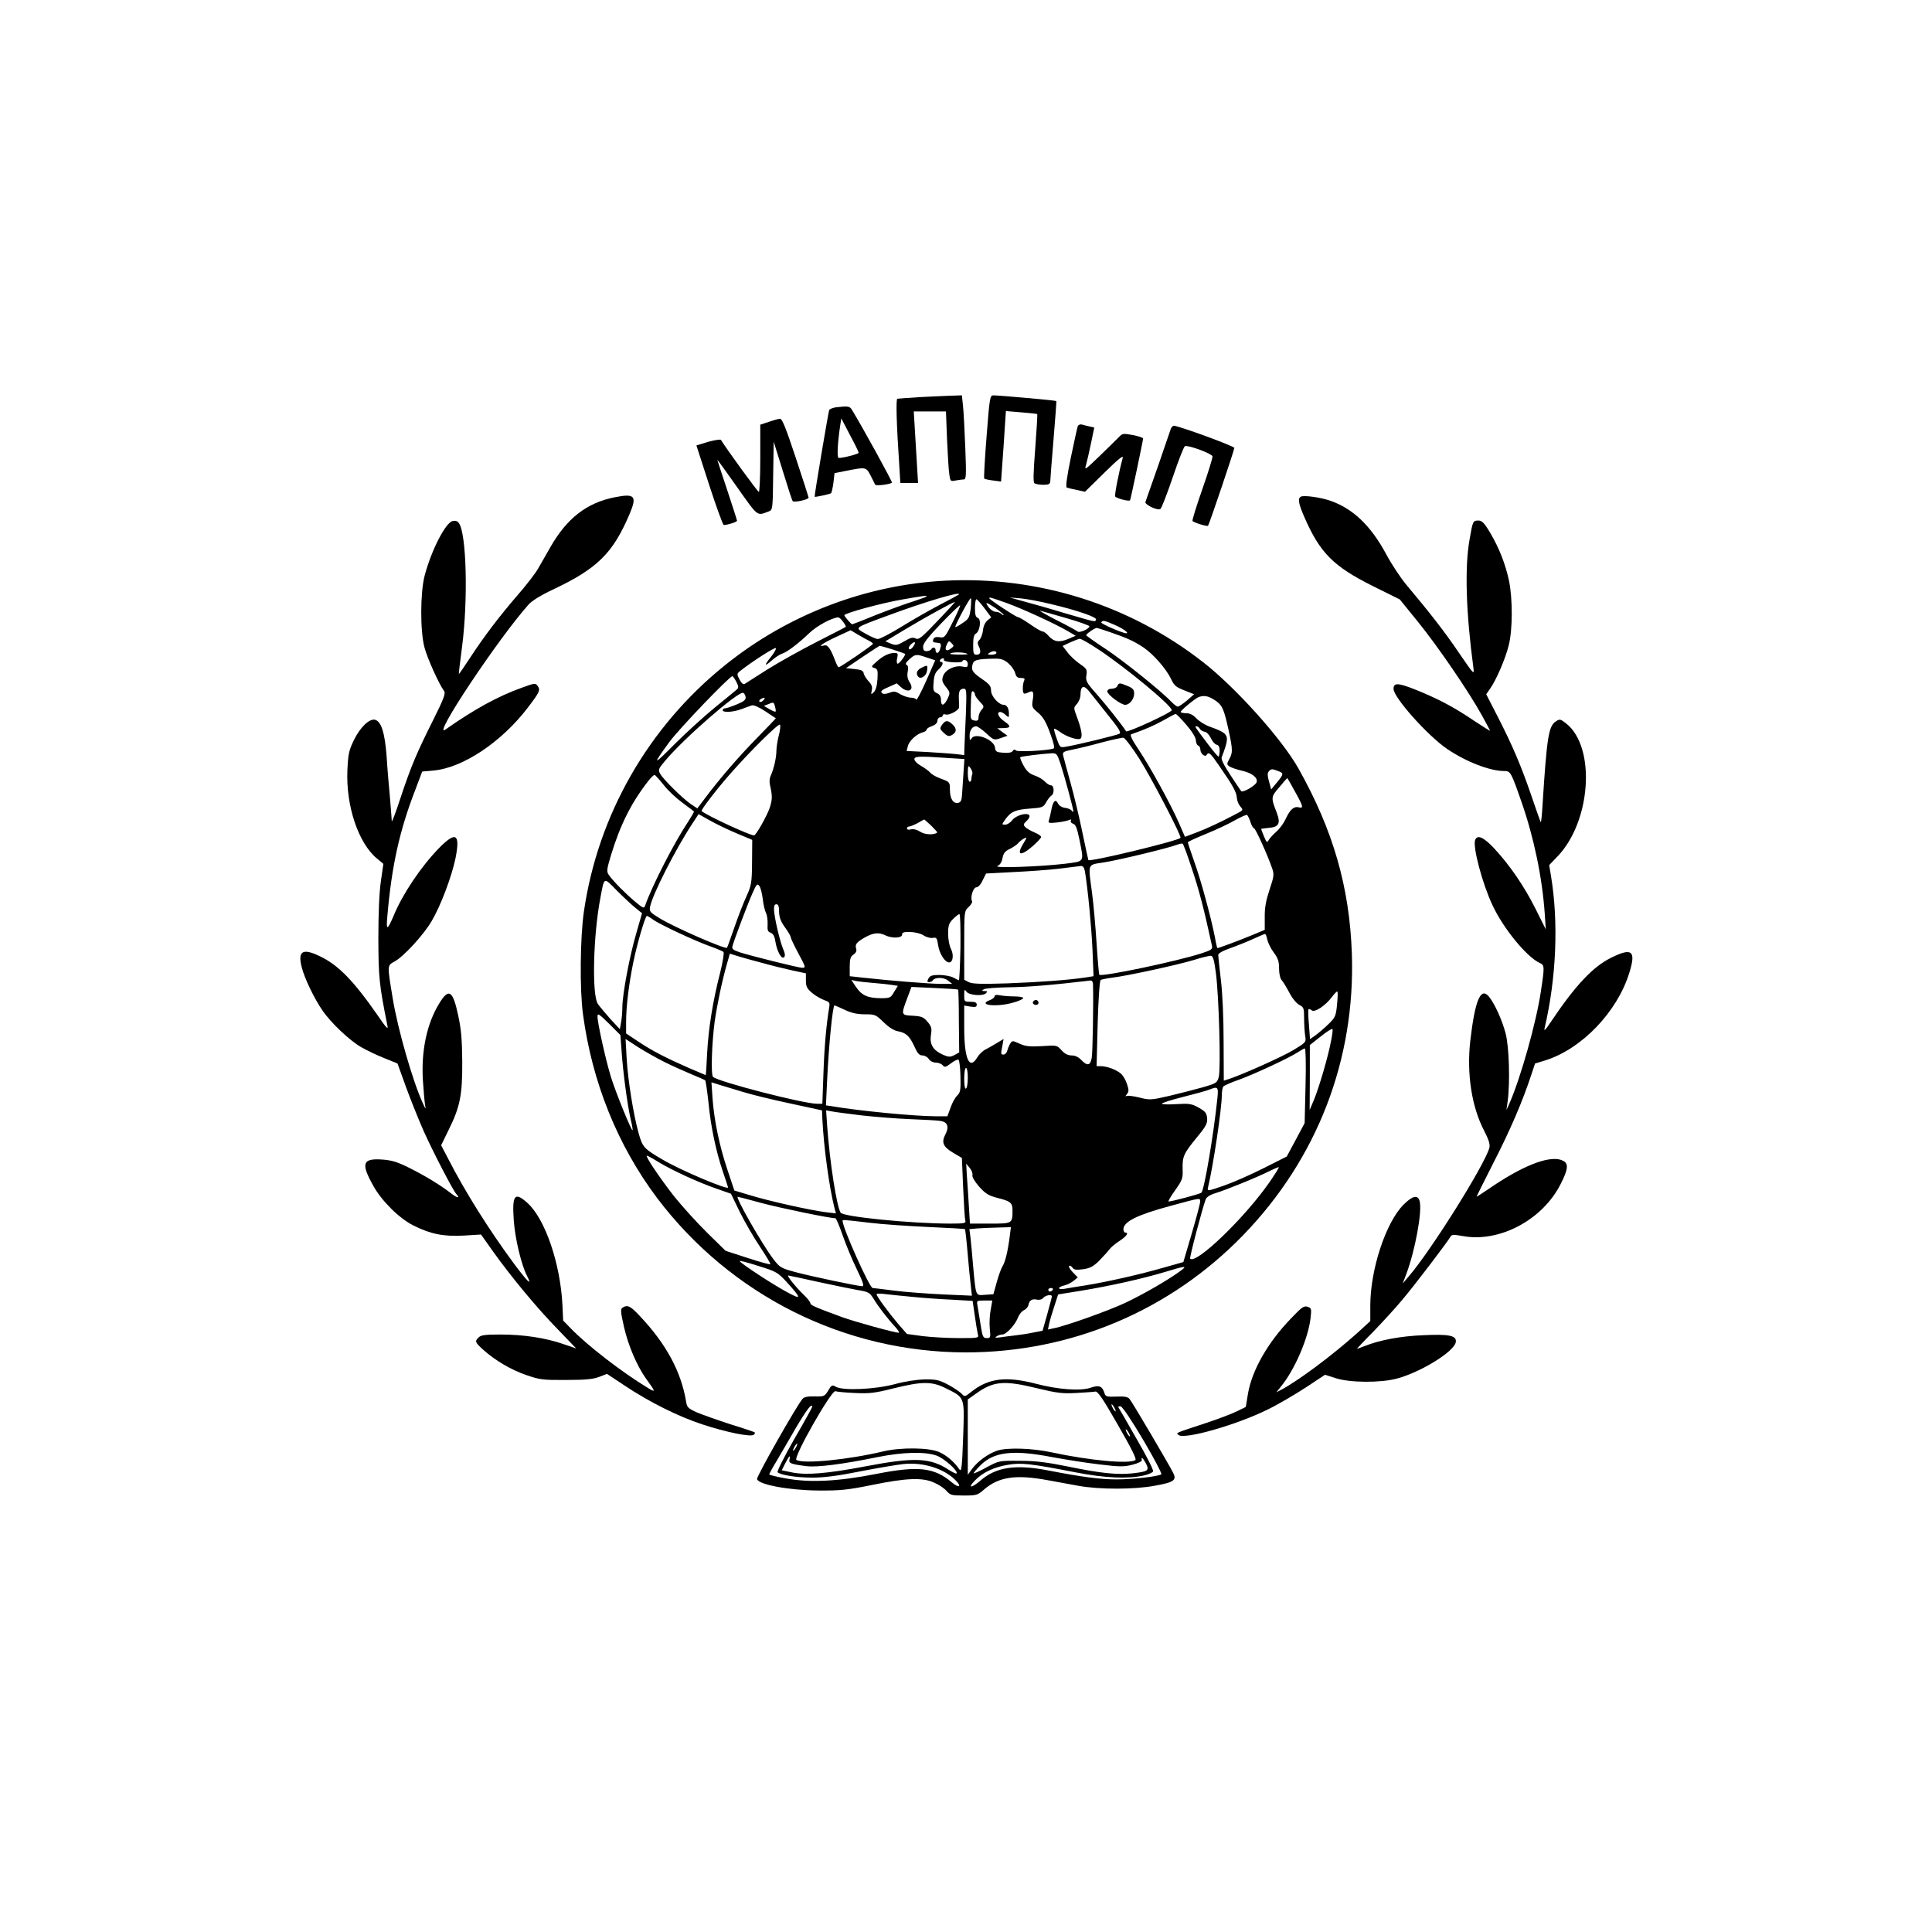 <?xml version="1.0" encoding="UTF-8" standalone="no"?> <svg xmlns="http://www.w3.org/2000/svg" width="1080pt" height="1080pt" viewBox="0 0 1080 1080" preserveAspectRatio="xMidYMid meet"> <g transform="translate(0,1080) scale(0.1,-0.1)" fill="#000000" stroke="none"> <path d="M5140 8580 c-63 -4 -119 -8 -124 -9 -8 -1 -5 -137 11 -373 l6 -98 50 0 49 0 -6 100 c-3 55 -9 145 -12 200 l-6 100 90 0 90 0 6 -157 c4 -87 9 -175 13 -197 5 -36 7 -38 35 -32 17 3 37 6 46 6 13 0 14 23 8 178 -4 97 -9 203 -13 235 l-6 57 -61 -2 c-33 -1 -113 -5 -176 -8z"></path> <path d="M5515 8360 c-10 -127 -16 -233 -13 -235 2 -3 25 -8 49 -11 l45 -6 14 197 13 197 86 -7 c47 -4 88 -8 89 -10 2 -2 -3 -88 -11 -192 -11 -141 -12 -190 -4 -195 7 -4 29 -8 50 -8 28 0 37 4 38 18 0 9 8 114 18 232 10 118 17 217 16 218 -3 4 -311 31 -351 32 -20 0 -22 -9 -39 -230z"></path> <path d="M4672 8523 c-18 -3 -35 -10 -37 -16 -5 -14 -84 -481 -81 -484 3 -3 87 15 92 20 3 3 9 30 13 59 l6 53 60 12 c116 23 116 23 141 -24 12 -24 24 -47 26 -52 3 -9 83 1 94 11 4 4 -165 311 -223 406 -13 22 -22 23 -91 15z m128 -254 c0 -7 -85 -29 -112 -29 -10 0 -6 84 9 183 l6 38 48 -92 c27 -50 49 -95 49 -100z"></path> <path d="M4298 8442 l-48 -16 0 -188 c0 -103 -4 -188 -8 -188 -6 0 -173 229 -212 291 -3 4 -35 -1 -72 -11 l-65 -20 72 -223 c40 -122 76 -222 81 -222 23 1 74 17 74 24 0 4 -25 81 -55 172 -30 90 -55 166 -55 168 0 3 50 -66 111 -153 119 -168 109 -160 176 -135 22 8 23 12 25 199 l3 191 50 -161 c27 -88 52 -166 56 -171 6 -10 89 8 89 19 0 3 -32 104 -72 224 -54 163 -76 218 -87 217 -9 0 -37 -8 -63 -17z"></path> <path d="M6025 8418 c-3 -7 -20 -86 -39 -176 -23 -113 -30 -165 -22 -168 6 -2 31 -8 56 -13 l45 -10 109 107 c78 77 107 100 102 82 -23 -86 -46 -205 -42 -215 4 -10 75 -29 83 -22 3 3 73 335 73 346 0 4 -26 13 -57 19 -54 10 -59 9 -78 -11 -12 -12 -60 -60 -108 -106 -81 -78 -86 -82 -76 -50 5 19 18 73 28 122 l18 87 -26 6 c-14 3 -34 8 -44 11 -9 2 -19 -2 -22 -9z"></path> <path d="M6545 8403 c-3 -10 -36 -103 -71 -207 -36 -103 -68 -194 -71 -202 -5 -14 63 -48 83 -40 6 2 37 82 69 176 32 95 63 174 69 176 19 7 151 -42 154 -57 1 -8 -24 -90 -57 -184 -33 -93 -57 -173 -55 -177 6 -9 83 -33 87 -27 7 8 147 424 147 435 0 10 -312 124 -338 124 -6 0 -13 -8 -17 -17z"></path> <path d="M3435 8020 c-155 -31 -266 -117 -358 -278 -24 -43 -56 -97 -70 -122 -14 -25 -64 -90 -112 -145 -106 -123 -188 -231 -268 -353 -33 -51 -61 -91 -62 -90 -1 2 7 71 18 153 34 262 25 633 -18 691 -8 12 -20 15 -36 11 -39 -10 -118 -164 -155 -304 -25 -94 -26 -311 -1 -403 16 -60 80 -203 109 -242 10 -14 1 -39 -59 -160 -92 -183 -125 -260 -184 -438 -26 -80 -48 -138 -49 -130 0 8 -5 67 -10 130 -6 63 -15 169 -19 235 -10 128 -29 190 -63 201 -31 10 -84 -40 -119 -112 -28 -57 -33 -78 -37 -168 -9 -200 61 -409 165 -495 l36 -30 -14 -98 c-9 -60 -14 -183 -14 -318 1 -219 4 -256 51 -490 5 -23 -8 -10 -52 55 -138 199 -224 287 -329 336 -94 45 -122 27 -98 -64 16 -63 70 -175 116 -241 46 -68 152 -168 215 -204 31 -18 89 -46 130 -62 l74 -30 47 -130 c26 -72 71 -183 99 -247 51 -114 165 -334 183 -353 24 -25 5 -23 -28 3 -58 45 -142 97 -234 143 -66 33 -97 43 -151 47 -112 8 -122 -21 -51 -147 46 -84 145 -182 223 -221 97 -49 170 -63 282 -57 l97 6 70 -99 c103 -143 240 -309 359 -431 l103 -107 -73 25 c-98 34 -222 53 -350 53 -84 0 -110 -3 -122 -16 -23 -22 -21 -27 25 -69 67 -60 155 -112 242 -142 75 -26 94 -28 222 -27 107 0 150 4 184 17 l44 17 101 -67 c135 -90 297 -171 431 -215 133 -44 274 -73 289 -58 5 5 8 11 5 13 -2 2 -63 23 -135 45 -71 23 -155 53 -187 66 -51 23 -57 29 -62 63 -28 166 -110 319 -257 475 -54 58 -70 66 -98 48 -12 -8 -11 -22 8 -107 24 -105 72 -218 125 -292 53 -73 53 -76 11 -51 -147 89 -340 238 -432 333 l-44 45 -4 88 c-12 233 -97 480 -195 569 -72 65 -87 46 -77 -97 7 -101 42 -248 74 -310 32 -62 4 -35 -75 71 -138 187 -273 402 -368 588 l-37 71 41 84 c65 131 78 196 77 383 -1 124 -6 183 -23 260 -30 141 -53 154 -108 62 -68 -113 -99 -263 -89 -427 4 -58 9 -118 12 -135 5 -29 5 -29 -11 5 -57 122 -141 416 -169 585 -32 193 -32 187 9 210 50 26 162 148 208 226 51 87 111 246 133 350 28 139 3 155 -93 57 -100 -103 -203 -256 -253 -378 -35 -82 -42 -83 -35 -5 24 282 68 482 157 711 l38 101 65 6 c163 15 380 160 526 352 65 85 71 98 55 120 -13 18 -17 17 -91 -10 -133 -48 -261 -118 -425 -233 -81 -57 293 506 465 699 19 21 69 52 135 83 250 118 336 203 430 424 42 100 29 115 -85 92z"></path> <path d="M7273 8024 c-20 -9 -15 -38 19 -116 87 -199 162 -274 380 -383 l153 -76 103 -127 c110 -136 280 -384 356 -521 25 -46 46 -85 46 -86 0 -2 -42 24 -93 58 -112 76 -203 123 -325 172 -98 39 -122 39 -122 4 0 -48 191 -262 300 -336 104 -71 239 -123 317 -123 37 0 39 -3 99 -175 68 -195 115 -419 129 -620 l6 -90 -58 116 c-64 127 -142 241 -231 337 -59 63 -94 78 -106 46 -14 -38 40 -243 97 -364 61 -131 191 -289 264 -323 27 -12 28 -18 7 -156 -25 -173 -114 -489 -177 -631 l-16 -35 7 50 c14 105 8 307 -12 380 -20 75 -61 165 -93 204 -46 56 -78 -22 -104 -247 -21 -184 8 -370 77 -502 26 -50 34 -77 30 -95 -23 -91 -325 -574 -451 -720 l-34 -40 21 55 c48 128 89 347 74 405 -10 38 -40 31 -90 -19 -99 -99 -186 -362 -186 -565 l0 -86 -72 -66 c-142 -127 -331 -268 -428 -319 l-25 -13 27 34 c76 93 151 268 164 380 6 53 5 57 -17 64 -20 7 -33 -3 -94 -67 -129 -134 -217 -289 -239 -420 l-12 -73 -47 -23 c-25 -13 -106 -44 -179 -68 -176 -58 -163 -53 -151 -65 29 -29 325 55 500 142 56 27 151 83 211 122 l109 72 59 -19 c80 -26 253 -27 344 -2 134 36 321 152 328 204 5 36 -36 45 -183 38 -126 -5 -242 -27 -328 -61 -20 -8 -39 -15 -41 -15 -2 0 38 43 89 94 50 52 124 132 162 178 65 76 254 324 272 356 6 11 19 11 70 2 204 -37 446 92 546 293 41 81 44 112 13 128 -63 34 -206 -17 -385 -136 -53 -36 -97 -65 -99 -65 -1 0 42 87 96 193 93 181 163 345 210 489 l21 63 59 18 c202 64 399 269 467 486 40 126 17 146 -101 87 -101 -50 -198 -152 -335 -356 -33 -50 -42 -58 -36 -35 65 279 78 589 35 849 l-10 60 49 51 c185 196 212 606 48 739 -34 27 -38 28 -60 13 -40 -26 -50 -85 -74 -465 -3 -56 -8 -100 -10 -98 -2 2 -26 69 -53 149 -57 167 -107 284 -192 449 l-60 117 21 30 c35 49 87 170 105 244 22 87 22 257 2 358 -20 95 -55 184 -106 271 -32 54 -46 68 -65 68 -31 0 -32 -1 -50 -106 -28 -154 -20 -408 21 -714 6 -45 5 -44 -80 80 -79 117 -161 222 -296 383 -30 36 -80 111 -110 167 -88 164 -190 260 -320 303 -52 17 -139 29 -157 21z"></path> <path d="M5285 7554 c-447 -23 -882 -190 -1234 -474 -428 -345 -709 -837 -787 -1376 -21 -144 -24 -437 -5 -574 51 -381 194 -734 415 -1028 412 -544 1046 -861 1724 -862 591 0 1142 233 1552 656 414 428 627 981 607 1573 -13 373 -105 691 -299 1036 -93 165 -351 452 -532 593 -411 321 -922 482 -1441 456z m74 -78 c-2 -2 -49 -28 -104 -56 -55 -29 -152 -84 -215 -123 -63 -39 -123 -70 -133 -69 -10 0 -41 14 -69 30 -61 35 -69 29 125 101 207 77 420 140 396 117z m-179 -10 c0 -2 -33 -14 -72 -27 -40 -12 -133 -46 -207 -75 -73 -30 -135 -54 -137 -54 -6 0 -44 44 -44 51 0 11 208 68 325 88 121 21 135 23 135 17z m246 -70 c-7 -49 -11 -57 -47 -80 -21 -15 -39 -24 -39 -21 0 14 82 166 87 161 3 -3 2 -30 -1 -60z m196 35 c90 -32 275 -117 347 -159 l44 -26 -42 -18 c-50 -21 -80 -16 -110 18 -11 13 -26 24 -33 24 -7 0 -38 18 -69 40 -32 22 -62 40 -68 40 -11 0 -161 99 -161 106 0 7 6 5 92 -25z m249 -7 c149 -35 261 -74 256 -87 -6 -15 5 -17 -177 36 -85 26 -189 55 -230 66 l-75 21 61 -5 c34 -3 108 -17 165 -31z m-368 -24 l38 -51 -21 -17 c-13 -11 -23 -32 -25 -55 -2 -20 -11 -44 -19 -53 -12 -11 -13 -20 -6 -34 16 -30 12 -50 -10 -50 -18 0 -20 7 -20 55 0 38 4 57 15 63 23 13 32 80 11 88 -12 4 -16 19 -16 55 0 27 4 49 8 49 4 0 25 -23 45 -50z m-264 -73 c-88 -93 -104 -105 -121 -96 -15 8 -28 5 -63 -16 -40 -23 -47 -24 -75 -13 l-31 13 108 65 c102 62 275 157 281 155 1 -1 -43 -50 -99 -108z m327 73 c24 -17 44 -34 44 -37 0 -4 -5 -2 -12 5 -7 7 -21 12 -32 12 -12 0 -29 12 -39 25 -24 33 -15 31 39 -5z m-240 -77 c-43 -86 -46 -90 -74 -85 -20 3 -31 -1 -35 -12 -4 -9 -1 -17 6 -17 7 -1 18 -2 24 -3 14 -1 16 -12 7 -38 -7 -22 -24 -24 -24 -3 0 17 -16 20 -25 5 -3 -5 -15 -10 -26 -10 -14 0 -19 7 -19 25 0 18 28 54 101 130 56 58 104 104 106 101 2 -2 -16 -44 -41 -93z m637 21 c70 -20 127 -41 127 -45 0 -14 -56 -39 -66 -29 -5 4 -58 34 -119 64 -60 31 -101 55 -90 52 11 -3 77 -21 148 -42z m-1250 -20 c11 -14 17 -27 15 -28 -1 -2 -76 -40 -166 -86 -90 -46 -213 -115 -275 -154 -62 -40 -117 -75 -124 -79 -8 -5 -18 4 -29 24 -16 31 -16 33 7 51 68 53 190 131 196 125 3 -4 -8 -25 -25 -46 -42 -52 -41 -61 2 -23 19 17 45 34 58 38 28 9 87 53 153 116 42 40 124 84 160 87 6 0 18 -11 28 -25z m1520 -18 c46 -20 81 -46 63 -46 -20 0 -145 54 -140 61 8 13 18 11 77 -15z m-27 -40 c99 -34 136 -52 187 -86 53 -36 124 -116 152 -173 21 -43 26 -47 90 -72 l40 -16 -40 -35 c-22 -18 -45 -34 -51 -34 -6 0 -21 12 -35 26 -53 57 -268 230 -368 296 -58 38 -107 73 -109 77 -2 6 46 40 59 41 3 0 37 -11 75 -24z m-1348 -48 c12 -6 22 -14 22 -17 -1 -7 -182 -131 -192 -131 -3 0 -11 15 -18 33 -27 72 -43 94 -62 89 -42 -11 -12 11 65 47 l82 38 40 -24 c22 -13 50 -29 63 -35z m1283 -49 c150 -99 409 -313 409 -339 0 -13 -248 -127 -255 -118 -27 42 -114 150 -163 206 -59 66 -64 76 -59 107 5 32 2 37 -37 64 -23 16 -55 45 -69 65 l-27 35 42 20 c24 10 48 20 54 20 7 1 54 -26 105 -60z m-825 6 c-26 -20 -38 -9 -24 21 11 23 13 23 27 9 15 -15 14 -17 -3 -30z m-208 15 c-13 -20 -28 -27 -28 -12 0 10 22 32 32 32 5 0 3 -9 -4 -20z m-117 -21 c38 -12 69 -23 69 -25 0 -11 -33 -54 -42 -54 -5 0 -7 13 -3 30 6 26 4 30 -14 30 -31 0 -63 -15 -100 -48 -32 -28 -33 -30 -13 -36 18 -6 20 -13 17 -63 -2 -36 -10 -62 -20 -72 -16 -15 -17 -14 -12 9 5 19 0 33 -17 51 -13 14 -26 34 -28 45 -2 15 -14 20 -51 24 l-48 5 93 63 c51 34 94 62 96 62 2 0 35 -9 73 -21z m418 -25 c2 -2 -22 -4 -55 -3 -43 1 -52 3 -34 9 22 6 79 3 89 -6z m161 6 c0 -5 -12 -10 -27 -10 -22 0 -25 2 -13 10 20 13 40 13 40 0z m-388 -26 l46 -15 -51 -116 c-28 -63 -53 -110 -55 -104 -2 6 -16 11 -30 11 -15 0 -41 9 -59 19 -27 17 -36 18 -62 8 -23 -8 -34 -8 -42 0 -8 8 1 17 37 32 l47 21 22 -20 c41 -38 79 -18 50 26 -12 18 -15 36 -11 59 5 22 2 35 -6 38 -9 4 -4 14 15 31 33 30 39 31 99 10z m94 -13 c-3 -5 18 -11 47 -13 28 -2 54 0 55 4 8 17 32 7 32 -13 0 -19 -4 -21 -31 -15 -42 8 -95 -18 -107 -53 -8 -23 -6 -33 15 -60 25 -32 25 -34 10 -67 -20 -41 -37 -44 -37 -6 0 19 -7 30 -22 37 -20 9 -23 16 -19 60 2 37 9 56 27 72 25 23 31 43 13 43 -5 0 -7 5 -4 10 3 6 11 10 16 10 6 0 8 -4 5 -9z m361 -19 c17 -15 34 -39 38 -55 5 -20 13 -27 32 -27 20 0 24 -3 17 -17 -8 -20 -9 -61 -1 -69 3 -3 14 -1 25 5 27 14 33 5 25 -42 -6 -38 -4 -43 30 -71 28 -24 44 -51 67 -114 22 -60 27 -84 18 -87 -37 -11 -199 -20 -209 -10 -7 7 -12 6 -18 -3 -5 -9 -24 -12 -52 -10 -39 3 -44 6 -47 29 -5 45 -111 86 -131 51 -9 -14 -10 -12 -11 14 0 32 15 54 37 54 7 0 33 -18 56 -39 42 -39 44 -40 81 -27 l38 13 -29 21 -28 21 31 1 c45 0 48 10 9 37 -34 23 -47 53 -23 53 6 0 20 -7 30 -17 17 -15 18 -15 18 5 0 32 -11 52 -29 52 -28 0 -71 48 -71 80 0 23 -9 35 -43 59 -59 40 -69 54 -61 84 6 28 23 33 119 35 41 1 56 -4 82 -26z m-1521 -103 c13 -26 14 -34 2 -44 -7 -6 -62 -52 -123 -101 -60 -49 -161 -141 -224 -204 -122 -123 -127 -121 -30 11 52 72 337 369 353 369 3 0 13 -14 22 -31z m1971 -52 c10 -13 56 -70 101 -127 67 -83 81 -105 69 -112 -15 -8 -231 -61 -297 -72 -35 -6 -35 -5 -53 45 -10 28 -17 53 -14 55 2 2 15 -5 29 -15 38 -30 110 -53 120 -38 10 15 2 55 -23 122 -18 48 -18 49 1 70 11 12 20 35 20 51 0 50 18 57 47 21z m-688 -134 c-4 -82 -7 -165 -8 -186 l-1 -38 -42 5 c-24 3 -96 8 -161 12 l-119 6 7 27 c7 29 48 68 83 77 12 3 22 10 22 16 0 5 14 14 30 19 19 7 30 18 30 30 0 10 7 19 15 19 8 0 15 5 15 11 0 6 7 8 16 5 17 -7 73 22 75 39 1 5 0 27 -1 47 -2 44 5 58 28 58 15 0 16 -13 11 -147z m51 114 c0 -6 12 -23 27 -39 25 -26 25 -29 10 -46 -9 -10 -17 -29 -17 -41 0 -18 -5 -22 -22 -19 -20 3 -23 9 -22 48 2 105 4 121 14 115 6 -3 10 -11 10 -18z m-1282 -13 c2 -16 -9 -25 -50 -42 -29 -12 -59 -22 -66 -22 -6 0 -12 -4 -12 -10 0 -15 59 -11 105 6 22 8 48 18 58 21 10 3 40 -10 75 -33 31 -21 58 -39 59 -39 1 0 -46 -50 -105 -110 -107 -109 -209 -228 -291 -337 l-43 -57 -36 24 c-47 32 -155 139 -172 170 -12 22 -9 28 28 72 105 126 408 389 436 380 6 -2 12 -12 14 -23z m2618 -15 c41 -25 52 -45 71 -123 34 -148 36 -169 17 -205 -17 -31 -17 -34 -2 -45 10 -7 42 -18 73 -25 54 -12 89 -40 79 -65 -7 -18 -76 -58 -85 -49 -4 4 -32 46 -62 92 -39 59 -53 89 -47 100 4 9 14 36 21 59 18 63 9 75 -86 109 -27 9 -62 31 -77 47 -19 20 -36 29 -57 29 -17 0 -31 4 -31 7 0 9 80 75 100 83 29 11 53 7 86 -14z m-2518 -3 c-7 -8 -17 -12 -22 -9 -4 3 -2 9 5 14 22 13 31 11 17 -5z m67 -64 c-2 -2 -17 4 -34 14 l-31 18 28 11 c25 11 28 10 34 -14 4 -14 6 -27 3 -29z m2296 -73 c32 -37 53 -71 54 -87 0 -14 6 -27 13 -30 7 -2 12 -12 12 -22 0 -22 26 -45 35 -30 12 19 21 11 71 -62 77 -111 96 -146 98 -178 1 -16 10 -38 20 -49 17 -19 17 -20 -26 -42 -87 -46 -164 -82 -223 -104 l-61 -23 -33 76 c-47 107 -159 311 -225 410 -36 53 -51 84 -43 87 78 27 132 51 182 79 33 19 63 35 67 35 3 1 30 -26 59 -60z m-2278 -62 c-7 -28 -13 -67 -13 -86 0 -36 -15 -102 -32 -138 -6 -12 -8 -34 -4 -50 14 -63 14 -80 -1 -128 -15 -45 -77 -155 -88 -155 -24 0 -262 110 -293 136 -6 4 77 113 152 199 113 130 280 295 286 284 4 -5 1 -33 -7 -62z m2354 39 c4 -8 17 -15 28 -17 11 -2 26 -18 34 -36 8 -17 22 -34 32 -36 12 -3 17 -14 17 -36 -1 -17 -4 -31 -7 -31 -3 1 -28 30 -56 67 -78 103 -78 103 -67 103 6 0 15 -6 19 -14z m-339 -166 c68 -107 239 -436 231 -444 -20 -18 -504 -135 -515 -124 -1 2 -16 71 -33 153 -17 83 -47 209 -67 280 -20 72 -38 140 -41 152 -4 19 1 22 54 33 32 6 105 24 163 40 58 15 112 27 120 26 8 -1 48 -53 88 -116z m-439 -32 c23 -72 71 -248 71 -263 0 -5 -4 -4 -9 3 -4 7 -21 14 -37 16 -18 2 -33 12 -40 25 -14 28 -29 12 -38 -42 -4 -21 -10 -45 -13 -54 -5 -14 1 -15 43 -11 27 3 58 9 68 13 13 6 17 5 12 -3 -3 -6 2 -13 13 -17 14 -4 22 -25 35 -88 26 -131 32 -121 -86 -136 -136 -16 -400 -25 -372 -12 14 6 24 22 28 44 5 27 14 39 40 51 18 9 39 23 46 31 7 9 22 21 33 27 19 10 19 9 -1 -25 -43 -69 -18 -77 52 -16 25 22 46 45 46 50 0 6 -16 17 -36 25 -21 9 -44 22 -52 30 -13 13 -12 17 7 35 12 11 19 25 15 31 -11 18 -74 1 -95 -26 -11 -15 -29 -26 -40 -26 -20 0 -20 0 1 30 31 43 56 54 138 60 69 5 74 7 90 35 9 17 23 34 30 38 17 11 15 57 -3 57 -8 0 -23 9 -34 21 -10 11 -36 27 -58 34 -28 10 -44 24 -61 55 -13 23 -21 44 -19 47 5 5 121 19 174 22 30 1 32 -2 52 -61z m-636 35 l98 -6 -5 -76 c-3 -42 -6 -96 -8 -121 -2 -35 -7 -45 -22 -48 -28 -6 -46 24 -46 74 0 41 -1 43 -47 60 -27 9 -55 25 -63 35 -8 9 -31 26 -50 37 -19 10 -36 26 -38 35 -4 20 21 21 181 10z m142 -91 c-3 -8 -5 -20 -5 -28 0 -8 -4 -14 -10 -14 -5 0 -10 21 -10 48 1 44 2 46 16 27 8 -11 12 -26 9 -33z m1709 18 c33 -12 33 -17 -6 -64 l-32 -39 -12 44 c-9 31 -10 47 -2 56 13 16 19 16 52 3z m-3434 -78 c22 -29 69 -73 103 -98 34 -25 64 -48 66 -50 2 -2 -13 -27 -32 -57 -80 -120 -203 -361 -241 -470 -5 -17 -12 -14 -56 23 -55 46 -122 114 -146 148 -14 20 -13 30 11 110 52 171 113 293 208 415 16 21 33 37 37 35 4 -2 27 -27 50 -56z m3529 -37 c47 -84 49 -95 21 -88 -27 7 -49 -13 -72 -63 -10 -23 -33 -55 -52 -72 -18 -16 -38 -37 -44 -48 -9 -16 -12 -14 -26 20 -9 21 -16 40 -16 42 0 1 19 4 41 6 58 4 69 25 46 85 -33 85 -33 88 14 142 23 28 43 51 45 51 1 0 21 -34 43 -75z m-3120 -234 l86 -36 -1 -125 c-1 -116 -4 -130 -31 -190 -17 -36 -47 -114 -68 -175 -21 -60 -39 -111 -41 -113 -7 -11 -294 114 -377 165 -54 33 -58 38 -53 64 13 69 145 327 237 466 l34 52 64 -36 c34 -19 102 -52 150 -72z m2871 64 c6 -19 15 -35 20 -35 8 0 75 -148 101 -223 12 -35 11 -45 -14 -120 -20 -60 -28 -101 -27 -154 l0 -71 -77 -32 c-65 -27 -180 -70 -188 -70 -1 0 -8 28 -14 63 -21 107 -78 319 -116 423 -19 54 -35 102 -35 105 0 4 46 25 103 48 56 23 129 57 161 76 33 18 63 32 67 29 4 -2 13 -20 19 -39z m-1785 -20 c20 -20 36 -37 34 -39 -18 -15 -69 -12 -94 4 -18 12 -38 17 -52 14 -14 -4 -23 -2 -23 5 0 6 6 11 13 11 7 0 28 9 47 19 19 11 35 20 36 20 1 1 18 -15 39 -34z m1459 -245 c39 -117 64 -211 111 -427 4 -19 -3 -24 -58 -42 -138 -45 -558 -133 -572 -120 -2 3 -9 82 -15 175 -6 93 -17 219 -25 279 -23 174 -28 159 65 174 79 12 362 80 410 99 14 5 28 8 31 6 4 -2 28 -67 53 -144z m-599 -12 c16 -97 36 -305 42 -436 l6 -149 -44 -7 c-101 -15 -256 -26 -437 -33 -151 -5 -198 -3 -217 7 l-25 13 0 192 c0 191 0 192 25 215 13 12 22 27 19 32 -12 19 6 78 24 78 10 0 25 16 35 39 l19 38 151 8 c84 4 199 12 257 19 58 7 113 14 122 15 12 1 19 -9 23 -31z m-2513 -203 l37 -30 -33 -115 c-36 -123 -76 -333 -77 -409 0 -25 -3 -64 -7 -85 l-7 -39 -54 58 c-29 33 -60 70 -69 83 -34 51 -26 382 14 592 23 121 17 118 92 42 37 -37 84 -81 104 -97z m712 49 c3 -31 12 -66 18 -78 6 -11 10 -40 9 -63 -2 -33 1 -42 17 -47 13 -5 22 -19 26 -47 9 -57 35 -104 49 -90 7 7 6 21 -6 48 -18 44 -46 163 -50 213 -1 26 2 35 13 35 11 0 15 -11 15 -42 1 -31 9 -54 33 -87 18 -24 32 -49 32 -55 0 -5 18 -44 40 -85 45 -84 46 -86 24 -86 -20 0 -284 66 -347 86 -41 14 -47 19 -42 37 12 41 85 235 111 293 23 52 27 57 39 41 7 -9 15 -42 19 -73z m1105 -269 c-2 -102 -6 -185 -9 -185 -3 1 -16 7 -30 15 -14 8 -48 14 -77 15 -42 0 -54 -4 -63 -20 -8 -16 -8 -20 4 -20 8 0 17 4 20 9 12 19 60 19 85 0 l24 -19 -69 0 c-63 1 -282 18 -441 36 l-63 7 0 53 c0 42 4 56 21 68 14 9 19 21 15 33 -7 22 1 33 34 54 55 34 89 40 128 21 40 -20 99 -16 95 6 -5 20 88 15 120 -7 15 -10 38 -16 51 -14 21 4 24 0 30 -40 7 -48 38 -97 62 -97 21 0 27 42 10 75 -9 17 -16 55 -16 84 0 46 4 60 27 83 15 15 31 28 36 28 5 0 7 -79 6 -185z m-1718 154 c39 -28 239 -121 319 -149 36 -13 69 -27 74 -31 5 -4 -3 -54 -18 -115 -41 -158 -66 -314 -73 -451 -3 -68 -7 -123 -8 -123 -1 0 -42 18 -92 39 -130 57 -206 96 -284 148 l-69 46 0 66 c0 83 15 208 40 331 21 103 67 260 76 260 3 0 19 -9 35 -21z m3433 -111 c4 -18 20 -51 36 -72 24 -32 30 -50 30 -89 0 -30 6 -57 15 -67 8 -8 27 -40 43 -70 16 -31 41 -61 56 -68 24 -12 26 -18 26 -75 0 -34 3 -78 6 -98 6 -35 5 -36 -66 -79 -61 -37 -295 -142 -367 -164 l-22 -7 -1 218 c0 129 -6 269 -15 343 -8 69 -15 132 -15 141 0 10 23 23 68 39 37 13 94 36 127 51 33 15 63 28 66 28 4 1 10 -14 13 -31z m-2819 -132 c50 -14 124 -32 165 -41 l75 -16 0 -40 c0 -34 6 -45 35 -70 19 -16 50 -33 68 -40 29 -10 32 -14 27 -42 -16 -96 -27 -220 -32 -369 l-6 -168 -30 0 c-76 0 -552 123 -581 150 -13 12 -7 188 9 309 15 102 41 226 70 328 l15 52 48 -15 c26 -8 88 -25 137 -38z m2532 -56 c17 -129 28 -536 16 -580 -9 -33 -13 -36 -89 -58 -43 -12 -128 -34 -187 -48 -104 -24 -111 -24 -169 -9 -33 8 -65 12 -71 8 -7 -4 -6 1 2 10 12 15 12 24 1 57 -7 22 -22 48 -34 58 -24 22 -78 42 -113 42 l-23 0 6 238 c4 140 11 240 17 244 6 3 35 9 66 13 83 10 364 71 456 99 44 14 87 24 95 23 11 -2 18 -27 27 -97z m-1912 -55 c39 -3 84 -8 102 -11 l32 -5 -21 -34 c-19 -33 -22 -35 -76 -35 -73 1 -105 16 -137 63 l-26 39 28 -6 c15 -3 60 -8 98 -11z m1225 -7 c3 -116 -2 -381 -7 -410 -7 -45 -25 -49 -59 -13 -15 16 -34 25 -53 25 -21 0 -39 9 -57 29 -25 28 -26 29 -110 23 -69 -4 -92 -1 -125 14 -40 18 -41 18 -53 -2 -6 -10 -13 -28 -16 -39 -3 -11 -12 -20 -20 -20 -16 0 -16 1 -6 53 l6 34 -38 -23 c-20 -12 -49 -29 -64 -36 -15 -8 -35 -27 -45 -44 -44 -74 -73 -8 -73 165 l0 125 35 -6 c28 -4 35 -2 35 11 0 12 -9 16 -35 16 -34 0 -35 1 -35 37 0 32 2 35 13 19 15 -20 91 -26 109 -8 9 9 8 12 -8 12 -16 0 -17 2 -4 10 8 5 71 10 140 11 101 1 239 12 458 38 6 0 12 -9 12 -21z m-754 -30 c2 -2 4 -82 4 -178 l2 -173 -27 -15 c-24 -12 -32 -12 -66 3 -54 25 -73 57 -65 110 6 36 3 47 -19 73 -23 27 -33 31 -83 34 -66 3 -66 4 -29 102 l22 59 128 -6 c71 -3 131 -7 133 -9z m2118 -84 c-6 -64 -10 -72 -48 -109 -23 -23 -56 -50 -72 -62 l-31 -22 -6 81 c-4 45 -5 84 -2 86 2 3 11 0 18 -6 16 -14 79 28 115 78 13 17 26 30 28 27 3 -2 2 -35 -2 -73z m-2752 -29 c38 -18 70 -25 113 -25 57 0 61 -2 105 -45 29 -28 57 -46 80 -50 45 -8 65 -27 92 -86 17 -38 27 -49 45 -49 12 0 28 -9 35 -20 8 -12 24 -20 39 -20 15 0 32 -7 39 -15 10 -13 17 -11 46 11 18 14 37 23 42 20 5 -3 10 -45 11 -94 2 -76 -1 -90 -18 -106 -11 -10 -28 -40 -37 -67 l-18 -49 -66 0 c-115 0 -428 30 -579 56 l-34 5 7 147 c9 192 31 412 41 412 2 0 27 -11 57 -25z m-1247 -235 c8 -117 32 -295 50 -375 8 -32 13 -61 11 -63 -6 -5 -93 208 -121 298 -28 91 -75 300 -75 338 0 20 9 14 64 -40 l64 -64 7 -94z m3965 58 c-16 -86 -66 -255 -94 -324 l-25 -59 1 181 0 182 62 49 c33 27 63 45 65 40 2 -5 -2 -36 -9 -69z m-3725 -115 c44 -22 112 -52 150 -68 39 -16 73 -31 77 -34 3 -3 11 -58 18 -121 13 -138 42 -274 81 -390 16 -47 29 -86 29 -88 0 -16 -267 97 -365 155 -106 62 -113 70 -135 148 -29 104 -60 296 -67 418 l-6 109 69 -45 c38 -24 105 -62 149 -84z m3583 -132 l-5 -209 -50 -94 -50 -93 -129 -65 c-71 -36 -171 -80 -223 -98 -93 -32 -93 -32 -88 -9 28 114 77 440 77 515 0 20 4 42 8 48 4 5 43 23 87 38 86 31 282 122 330 154 17 11 34 21 39 21 5 1 7 -88 4 -208z m-1888 45 c0 -30 -4 -58 -10 -61 -6 -4 -10 17 -10 54 0 34 4 61 10 61 6 0 10 -24 10 -54z m-1260 -79 c47 -15 166 -44 265 -65 l180 -39 2 -49 c8 -159 38 -379 68 -498 l8 -29 -59 7 c-86 11 -315 62 -419 94 l-90 27 -38 114 c-45 133 -75 277 -84 402 l-6 89 44 -14 c24 -7 82 -25 129 -39z m2655 -39 c-21 -202 -73 -509 -89 -525 -8 -8 -179 -53 -184 -49 -2 3 15 32 39 65 38 54 42 65 40 114 -2 71 5 88 78 177 53 64 61 80 59 109 -3 29 -10 38 -47 59 -39 22 -53 24 -123 20 -43 -3 -81 -2 -83 2 -3 4 51 21 118 38 67 17 134 35 147 41 49 19 52 16 45 -51z m-1990 -93 c72 -8 193 -18 270 -21 77 -3 154 -7 172 -10 40 -6 50 -32 28 -75 -24 -45 -13 -70 43 -103 l49 -29 7 -166 c4 -91 9 -174 12 -183 5 -16 -4 -18 -83 -18 -219 0 -599 38 -614 61 -22 36 -60 278 -75 483 l-6 89 33 -6 c19 -4 93 -13 164 -22z m-1134 -261 c76 -46 223 -114 325 -149 l80 -28 49 -101 c27 -55 78 -143 113 -195 34 -51 61 -96 58 -98 -2 -3 -60 13 -127 35 l-123 40 -103 101 c-57 56 -140 148 -186 205 -80 103 -163 226 -151 226 4 0 33 -16 65 -36z m1755 -73 c-3 -10 12 -35 37 -64 35 -39 52 -50 101 -63 74 -18 86 -28 86 -68 0 -76 0 -76 -125 -76 l-113 0 -6 98 c-3 53 -8 129 -11 167 l-4 70 20 -24 c11 -13 17 -31 15 -40z m1663 -36 c-138 -200 -413 -465 -446 -431 -5 5 69 284 87 332 5 12 24 25 51 33 57 17 245 93 306 125 27 13 50 23 52 21 1 -2 -21 -38 -50 -80z m-2842 -120 c105 -28 380 -85 413 -85 4 0 22 -42 40 -94 18 -52 53 -137 79 -190 35 -72 43 -96 31 -96 -24 0 -290 56 -378 80 -77 21 -83 25 -120 73 -66 88 -213 347 -198 347 3 0 63 -16 133 -35z m2452 8 c0 -10 -21 -90 -47 -178 l-47 -160 -110 -31 c-135 -39 -308 -78 -435 -99 -52 -8 -107 -17 -122 -20 -16 -2 -28 -1 -28 4 0 5 12 11 28 15 15 3 38 14 52 25 l25 20 -28 29 c-15 15 -24 31 -21 35 4 4 12 0 19 -9 9 -13 21 -14 61 -9 39 6 57 16 90 49 22 23 47 50 55 61 8 11 33 33 57 48 40 26 54 47 32 47 -5 0 -10 8 -10 18 0 43 78 81 263 131 169 46 167 46 166 24z m-1850 -118 c71 -9 221 -19 331 -24 111 -5 202 -10 204 -12 2 -2 9 -62 15 -134 6 -71 14 -154 18 -184 l6 -54 -158 7 c-87 4 -211 13 -274 21 -64 8 -119 15 -123 15 -17 0 -168 336 -168 376 0 6 5 6 149 -11z m786 -72 c-11 -88 -26 -148 -40 -170 -8 -12 -23 -53 -33 -90 l-19 -68 -46 -3 c-55 -4 -51 -12 -67 158 -5 63 -12 136 -15 162 l-6 47 43 4 c24 2 76 4 116 5 l73 2 -6 -47z m-1247 -260 c85 -94 85 -102 -4 -53 -79 43 -250 155 -259 170 -3 5 43 -7 102 -26 103 -32 110 -36 161 -91z m2196 59 c-70 -51 -210 -131 -306 -176 -92 -43 -329 -128 -397 -141 l-33 -7 7 33 c4 18 17 62 29 98 l21 65 130 21 c163 27 342 67 465 104 121 37 132 37 84 3z m-2025 -57 c86 -19 186 -39 223 -46 62 -10 69 -14 90 -47 26 -44 80 -114 122 -159 16 -18 26 -33 20 -33 -24 0 -248 62 -319 88 -147 54 -175 66 -175 77 0 6 -16 27 -36 46 -44 42 -98 109 -88 109 4 0 77 -16 163 -35z m1316 -45 c-3 -5 -10 -10 -16 -10 -5 0 -9 5 -9 10 0 6 7 10 16 10 8 0 12 -4 9 -10z m-790 -39 c55 -6 155 -13 221 -16 l121 -7 12 -82 c6 -44 14 -91 17 -103 6 -23 6 -23 -107 -23 -62 0 -152 5 -201 11 l-88 12 -49 56 c-54 64 -121 155 -121 166 0 4 21 5 48 1 26 -3 92 -10 147 -15z m785 2 c0 -4 -12 -49 -26 -100 l-26 -92 -52 -10 c-28 -6 -73 -13 -101 -16 -27 -3 -66 -8 -85 -11 -26 -3 -31 -2 -20 5 8 6 23 11 33 11 22 0 73 55 88 96 7 17 21 35 33 40 11 5 23 18 25 29 4 26 21 36 48 30 13 -3 28 1 35 10 13 15 48 21 48 8z m-342 -75 c-6 -29 -8 -77 -5 -105 5 -50 4 -53 -17 -53 -21 0 -24 7 -35 78 -7 42 -14 89 -17 105 -5 26 -4 27 39 27 l44 0 -9 -52z"></path> <path d="M6246 6965 c-3 -8 -17 -15 -31 -15 -15 0 -25 -6 -25 -15 0 -18 76 -75 100 -75 24 0 50 32 50 63 0 21 -7 30 -36 42 -45 19 -50 19 -58 0z"></path> <path d="M5153 7068 c-26 -12 -34 -30 -23 -47 13 -22 47 -3 52 29 5 33 3 34 -29 18z"></path> <path d="M5266 6748 c-14 -20 -13 -23 10 -45 19 -18 29 -21 43 -13 29 15 31 36 7 59 -28 27 -41 26 -60 -1z"></path> <path d="M5560 5231 c0 -6 -11 -16 -25 -21 -77 -29 37 -42 131 -14 30 8 54 20 54 25 0 5 -22 9 -49 9 -27 0 -63 3 -80 6 -20 4 -31 3 -31 -5z"></path> <path d="M5775 5201 c-7 -12 12 -24 25 -16 11 7 4 25 -10 25 -5 0 -11 -4 -15 -9z"></path> <path d="M5000 3062 c-110 -29 -288 -37 -328 -14 -20 12 -24 10 -42 -21 -20 -33 -23 -34 -76 -33 -38 1 -59 -3 -68 -14 -33 -38 -257 -433 -254 -448 6 -31 179 -63 343 -64 121 -1 162 3 300 31 192 39 281 43 347 13 26 -11 57 -32 69 -46 21 -24 29 -26 97 -26 69 0 77 2 110 31 83 73 178 88 357 55 50 -9 128 -23 175 -32 117 -21 312 -21 427 1 106 19 122 31 101 72 -26 51 -230 398 -244 413 -10 12 -29 15 -73 13 -52 -2 -61 0 -66 17 -13 42 -30 49 -77 33 -57 -20 -183 -11 -308 22 -166 43 -264 31 -360 -45 -36 -29 -38 -29 -54 -11 -10 10 -43 33 -75 50 -51 27 -68 31 -132 30 -44 -1 -112 -11 -169 -27z m286 -22 c109 -54 106 -45 98 -275 -6 -168 -9 -195 -21 -179 -29 43 -71 78 -113 97 -56 25 -212 27 -311 4 -196 -47 -450 -72 -487 -48 -20 12 197 393 218 384 8 -3 58 -8 110 -10 81 -4 112 0 215 26 158 39 214 40 291 1z m514 -1 c107 -26 138 -30 215 -26 50 3 98 6 108 8 13 3 42 -39 126 -186 75 -130 106 -192 98 -197 -36 -23 -257 -2 -467 43 -111 24 -248 28 -305 10 -51 -17 -110 -60 -141 -102 l-24 -33 0 210 0 211 45 32 c99 71 157 76 345 30z m430 -109 c6 -11 8 -20 6 -20 -3 0 -10 9 -16 20 -6 11 -8 20 -6 20 3 0 10 -9 16 -20z m-1690 5 c0 -3 -45 -85 -101 -181 -55 -97 -97 -180 -92 -184 18 -16 107 -30 194 -30 65 0 145 10 268 35 97 19 206 37 242 41 109 11 223 -24 289 -89 39 -38 22 -49 -21 -12 -98 82 -187 92 -424 45 -209 -41 -367 -49 -499 -25 -53 9 -96 20 -96 23 0 3 17 35 39 71 21 36 71 121 110 189 61 103 91 142 91 117z m1851 -185 c60 -101 105 -188 101 -191 -12 -12 -159 -29 -250 -29 -91 0 -191 13 -382 50 -184 36 -294 19 -382 -59 -48 -41 -71 -40 -29 2 43 46 108 76 187 89 73 12 123 7 379 -43 160 -31 286 -37 375 -18 28 6 54 17 56 24 3 7 -38 89 -92 181 -53 93 -99 173 -102 177 -2 5 3 7 13 5 10 -2 63 -81 126 -188z m-81 40 c6 -11 8 -20 6 -20 -3 0 -10 9 -16 20 -6 11 -8 20 -6 20 3 0 10 -9 16 -20z m-1860 -80 c-6 -11 -13 -20 -16 -20 -2 0 0 9 6 20 6 11 13 20 16 20 2 0 0 -9 -6 -20z m783 -46 c43 -14 126 -88 114 -101 -3 -2 -22 7 -44 21 -102 67 -192 71 -460 20 -221 -42 -335 -51 -415 -35 l-58 12 20 40 c22 42 31 50 23 20 -5 -21 9 -26 97 -37 60 -7 201 11 397 51 140 28 261 31 326 9z m652 -10 c72 -13 189 -32 260 -40 113 -14 138 -14 185 -2 32 8 54 19 53 26 -5 22 6 13 23 -19 20 -40 12 -45 -75 -55 -86 -9 -177 0 -361 38 -118 24 -182 32 -270 32 -114 1 -115 1 -184 -36 -38 -21 -71 -36 -73 -34 -2 2 15 22 38 45 76 76 183 88 404 45z"></path> </g> </svg> 